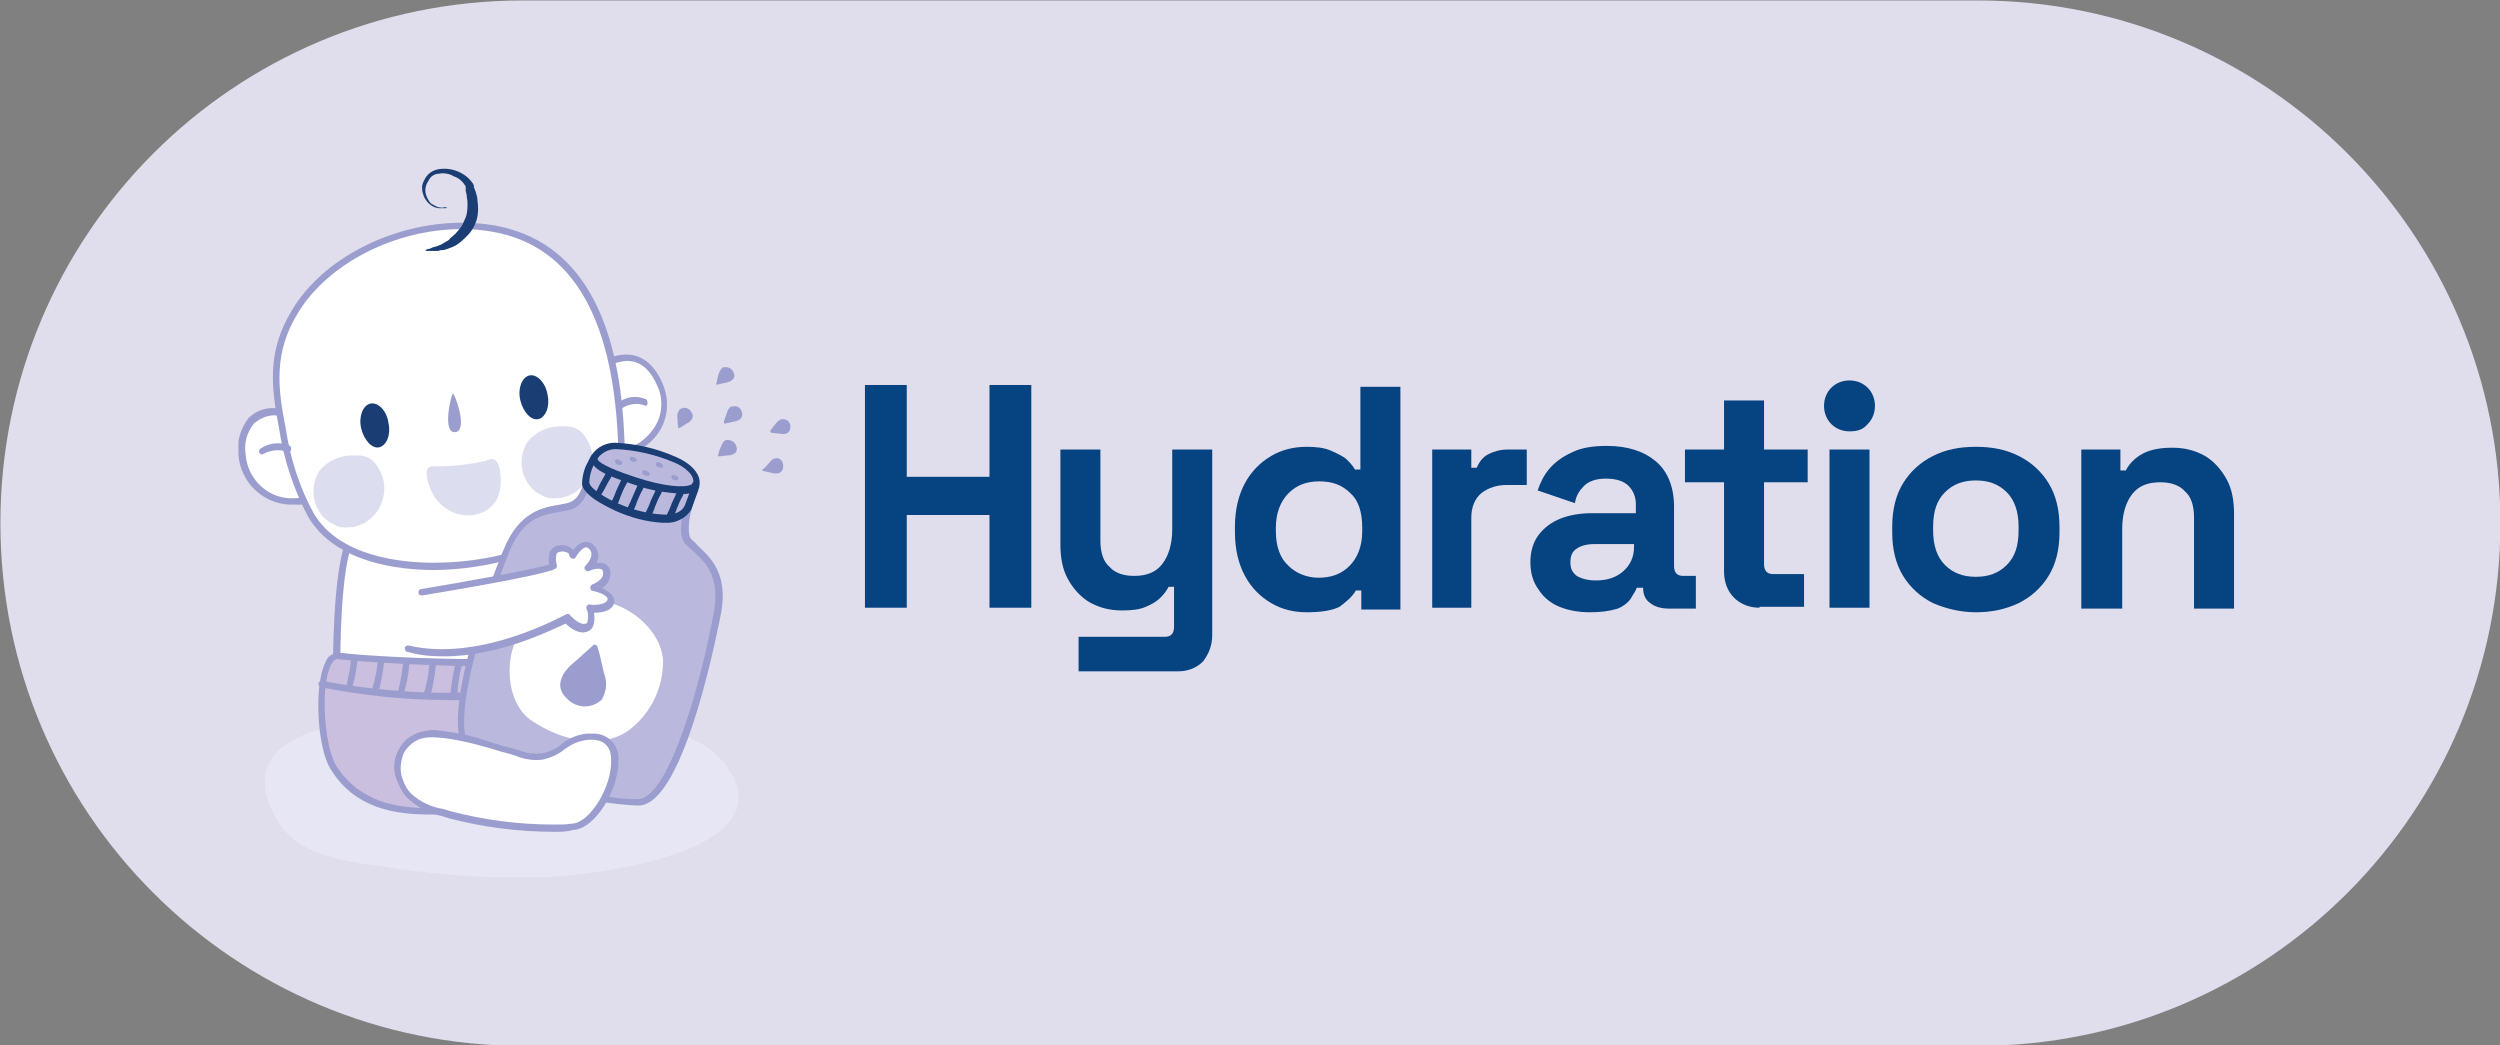 <?xml version="1.0" encoding="utf-8"?>
<!-- Generator: Adobe Illustrator 28.1.0, SVG Export Plug-In . SVG Version: 6.00 Build 0)  -->
<svg version="1.1" id="Livello_1" xmlns="http://www.w3.org/2000/svg" xmlns:xlink="http://www.w3.org/1999/xlink" x="0px" y="0px"
	 viewBox="0 0 275 115" style="enable-background:new 0 0 275 115;" xml:space="preserve">
<rect x="0" y="0" width="275" height="115" fill="#808080" stroke="none"/>
<style type="text/css">
	.st0{fill:#E0DDEC;}
	.st1{clip-path:url(#SVGID_00000130616683163921821490000010332634674303093133_);}
	.st2{fill:#E6E6F4;}
	.st3{fill:#FFFFFF;}
	.st4{fill:#9B9DCE;}
	.st5{fill:#CABFDF;}
	.st6{fill:#1A3D74;}
	.st7{fill:#DDDDF0;}
	.st8{fill:#BAB9DD;}
	.st9{fill:#064381;}
</style>
<g id="Raggruppa_1333" transform="translate(2073.744 -3263.551)">
	<path id="Rettangolo_948" class="st0" d="M-2016.2,3263.6h160c31.8,0,57.5,25.7,57.5,57.5l0,0c0,31.8-25.7,57.5-57.5,57.5h-160
		c-31.8,0-57.5-25.7-57.5-57.5l0,0C-2073.7,3289.3-2048,3263.6-2016.2,3263.6z"/>
	<g id="Le_Carezze" transform="translate(-2041.517 3282.051)">
		<g id="Carezze_icona" transform="translate(0 0)">
			<g>
				<g>
					<defs>
						<rect id="SVGID_1_" x="-6" y="0" width="60.8" height="78"/>
					</defs>
					<clipPath id="SVGID_00000181051576379537111400000005376555416455739562_">
						<use xlink:href="#SVGID_1_"  style="overflow:visible;"/>
					</clipPath>
					<g id="Raggruppa_1035" style="clip-path:url(#SVGID_00000181051576379537111400000005376555416455739562_);">
						<path id="Tracciato_1224" class="st2" d="M15.3,60.4c-3.5-0.1-7.1,0.2-10.6,0.9c-6.1,1.3-10.1,4.2-6.4,10.5
							c2.1,3.6,7,4.4,10.7,4.9c5.1,0.8,10.2,1.3,15.4,1.4c3.3,0,6.6-0.3,9.9-0.8c5-0.8,19.4-3.7,13.2-11.8c-4-5.2-12.9-3.9-18.5-4.3
							C27,61,21.3,60.4,15.3,60.4"/>
						<path id="Tracciato_1225" class="st3" d="M6.4,40.8c-1.8,3.3-1.6,14.9-1.6,14.9l23.4,0.2c0,0-0.5-10.9-2.2-15.5
							S8.2,37.4,6.4,40.8"/>
						<path id="Tracciato_1226" class="st4" d="M5.2,55.3l22.6,0.2c-0.1-2-0.7-11-2.2-15c-0.6-1.6-3.5-2.6-7.8-2.6
							c-5,0-10.2,1.4-11.1,3C5.2,43.8,5.2,53.4,5.2,55.3 M28.2,56.3L28.2,56.3L4.8,56.1c-0.2,0-0.4-0.2-0.4-0.4
							C4.4,55.2,4.3,44,6,40.6c1.1-2.1,6.9-3.4,11.7-3.4c2.2,0,7.4,0.3,8.5,3.1c1.7,4.6,2.3,15.2,2.3,15.6c0,0.1,0,0.2-0.1,0.3
							C28.4,56.3,28.3,56.3,28.2,56.3"/>
						<path id="Tracciato_1227" class="st5" d="M5,53.6c3.6,0.5,18,1.3,24.5,0.2c3-0.5,0.5,8.1-0.1,9.6c-1.6,3.5-3.4,6.9-7.8,7
							C15.5,70.6,8.4,72,4.5,66C2.6,63.1,2.5,53.3,5,53.6"/>
						<path id="Tracciato_1228" class="st4" d="M4.9,54c-0.2,0-0.5,0.2-0.7,0.6c-1.2,2.2-0.8,9,0.6,11.2c2.6,4,6.7,4.6,10.4,4.6
							c1.3,0,2.6-0.1,3.9-0.1c0.9,0,1.7-0.1,2.6-0.1c4.1-0.1,5.9-3.3,7.4-6.8c0.6-1.3,2.2-7.2,1.2-8.8c-0.1-0.2-0.4-0.4-0.7-0.3
							c-3.1,0.4-6.2,0.6-9.3,0.5C14.2,54.7,7.3,54.3,4.9,54L4.9,54z M15.2,71.1c-3.9,0-8.3-0.6-11-4.9c-1.6-2.4-1.9-9.5-0.6-11.9
							c0.2-0.6,0.7-0.9,1.3-1h0.2c2.4,0.3,9.1,0.7,15.2,0.7c3.1,0.1,6.1-0.1,9.2-0.5c0.6-0.1,1.1,0.1,1.4,0.6c1.3,2-0.7,8.5-1.1,9.5
							c-1.6,3.6-3.5,7.1-8.1,7.2c-0.8,0-1.7,0.1-2.6,0.1C17.8,71,16.5,71.1,15.2,71.1"/>
						<path id="Tracciato_1229" class="st4" d="M16.9,58.5c-4.6,0-9.2-0.5-13.8-1.4c-0.2,0-0.3-0.2-0.3-0.4s0.2-0.3,0.4-0.3
							c0.1,0,11.3,2.3,20.5,0.8c0.2,0,0.4,0.1,0.4,0.3s-0.1,0.4-0.3,0.4C21.6,58.4,19.3,58.6,16.9,58.5"/>
						<path id="Tracciato_1230" class="st3" d="M-0.1,27c0,0-5.9-1.8-5.6,4.5c0.2,4.9,6,6.2,8.5,4.4L-0.1,27z"/>
						<path id="Tracciato_1231" class="st4" d="M-1.8,27.2c-0.9-0.1-1.8,0.3-2.5,0.9c-0.8,1-1.1,2.2-0.9,3.4c0.2,2.8,2.6,5,5.4,4.8
							c0.8,0,1.6-0.2,2.3-0.6l-2.8-8.4C-0.8,27.2-1.3,27.2-1.8,27.2 M0.2,37c-3.2,0.2-6-2.3-6.2-5.5c-0.2-1.4,0.2-2.8,1.1-4
							c0.8-0.8,1.9-1.2,3-1.1c0.6,0,1.3,0.1,1.9,0.3c0.1,0,0.2,0.1,0.2,0.2l3,8.8c0.1,0.2,0,0.3-0.1,0.4C2.3,36.8,1.2,37.1,0.2,37"
							/>
						<path id="Tracciato_1232" class="st3" d="M33.2,22.2c0,0,4.9-4,7.2,1.7c1.8,4.3-2.2,7.7-5.4,7.4L33.2,22.2z"/>
						<path id="Tracciato_1233" class="st4" d="M35.4,31c1.7,0,3.3-0.9,4.3-2.4c0.9-1.3,1.1-3.1,0.4-4.6c-0.8-1.9-1.9-2.8-3.4-2.8
							c-1.1,0.1-2.2,0.5-3.1,1.1L35.4,31z M35.5,31.7c-0.2,0-0.3,0-0.5,0s-0.3-0.1-0.3-0.3l-1.9-9.1c0-0.1,0-0.3,0.1-0.4
							c1.1-0.8,2.4-1.4,3.8-1.4c1.2,0,2.9,0.6,4,3.3c0.7,1.7,0.6,3.7-0.5,5.3C39.2,30.6,37.4,31.6,35.5,31.7"/>
						<path id="Tracciato_1234" class="st3" d="M36.1,31.5c-0.1-9.9-2.4-22.8-14-24.9C13.6,5.1,4,9.4,0.1,15.8
							c-2.6,4.3-2.3,8.1-1.3,12.9c0.5,3.3,1.6,6.5,3.1,9.5c4,6.7,16,6.3,22.3,4.4C29.3,41,36.2,37.7,36.1,31.5"/>
						<path id="Tracciato_1235" class="st4" d="M18.6,6.7c-7.4,0-14.8,3.8-18.1,9.3c-2.6,4.3-2.2,8.1-1.3,12.6
							c0.5,3.3,1.5,6.5,3.1,9.4c2.8,4.7,9.5,5.4,13.2,5.4l0,0c2.9,0,5.9-0.4,8.7-1.2c5.3-1.7,11.7-4.9,11.6-10.7
							C35.5,16.8,30.9,8.6,22,7C20.9,6.8,19.7,6.7,18.6,6.7 M15.5,44.2L15.5,44.2c-3.9,0-10.8-0.8-13.8-5.8c-1.6-3-2.7-6.3-3.2-9.6
							c-0.9-4.7-1.4-8.6,1.4-13.2C3.3,9.9,11,6,18.6,6c1.2,0,2.4,0.1,3.6,0.3C31.5,8,36.3,16.4,36.5,31.5c0.1,6.3-6.5,9.6-12.1,11.4
							C21.5,43.7,18.5,44.2,15.5,44.2"/>
						<path id="Tracciato_1236" class="st6" d="M10.5,28c0.3,1.3-0.2,2.5-1,2.7s-1.7-0.8-2-2.1s0.2-2.5,1-2.7S10.3,26.6,10.5,28"/>
						<path id="Tracciato_1237" class="st6" d="M28,24.9c0.3,1.3-0.2,2.5-1,2.7s-1.7-0.8-2-2.1s0.2-2.5,1-2.7S27.8,23.6,28,24.9"/>
						<path id="Tracciato_1238" class="st4" d="M18,29c1.2-0.4-0.2-4.2-0.4-4.2S16.3,29.5,18,29"/>
						<path id="Tracciato_1239" class="st7" d="M6.5,31.6c-1.4,0-2.7,0.6-3.6,1.7c-1.2,1.9-0.7,4.5,1.2,5.7c0,0,0,0,0.1,0
							c0.5,0.4,1.2,0.6,1.8,0.5c0.3,0,0.6,0,0.9-0.1c2.3-0.6,3.6-3,3-5.3c-0.1-0.4-0.3-0.8-0.5-1.1c-0.4-0.8-1.1-1.3-2-1.4
							C7.1,31.6,6.8,31.6,6.5,31.6"/>
						<path id="Tracciato_1240" class="st7" d="M29.4,28.4c-1.4,0-2.7,0.6-3.6,1.7c-1.2,1.9-0.7,4.5,1.2,5.7c0,0,0,0,0.1,0
							c0.5,0.4,1.2,0.6,1.8,0.5c0.3,0,0.6,0,0.9-0.1c2.3-0.6,3.6-3,3-5.3c-0.1-0.4-0.3-0.8-0.5-1.1c-0.4-0.8-1.1-1.3-2-1.4
							C29.9,28.4,29.7,28.4,29.4,28.4"/>
						<path id="Tracciato_1241" class="st4" d="M36,26.4c-0.1,0-0.2-0.1-0.2-0.2c-0.1-0.2,0-0.4,0.1-0.5c0.9-0.6,1.9-0.7,2.9-0.3
							c0.2,0.1,0.2,0.3,0.2,0.5s-0.2,0.3-0.3,0.2c-0.8-0.3-1.7-0.2-2.5,0.3H36z"/>
						<path id="Tracciato_1242" class="st4" d="M-3.4,31.5c-0.1,0-0.2-0.1-0.3-0.2c-0.1-0.2,0-0.4,0.2-0.5c0.9-0.6,2.1-0.7,3.1-0.3
							c0.2,0.1,0.2,0.3,0.2,0.5c-0.1,0.2-0.2,0.3-0.4,0.2c-0.9-0.3-1.8-0.2-2.6,0.2L-3.4,31.5z"/>
						<path id="Tracciato_1243" class="st6" d="M14.6,9l0.2-0.1c0.2,0,0.4-0.1,0.6-0.2l0.4-0.1c0.2-0.1,0.3-0.1,0.5-0.2
							s0.3-0.2,0.5-0.3s0.4-0.2,0.5-0.4c0.4-0.3,0.7-0.6,1-1c0.2-0.2,0.3-0.4,0.4-0.6s0.2-0.5,0.3-0.7c0.2-0.5,0.2-1.1,0.2-1.6
							c0-0.3-0.1-0.6-0.1-0.9L19,2.5V2.4V2.3l0,0l0,0l0,0l0,0L19,2c-0.3-0.5-0.7-0.9-1.3-1.1c-0.5-0.3-1.1-0.4-1.6-0.3
							c-0.5,0-1,0.3-1.2,0.8c-0.3,0.4-0.4,0.9-0.3,1.4c0.1,0.4,0.3,0.8,0.6,1.1C15.4,4,15.7,4.2,16,4.3c0.2,0,0.4,0.1,0.6,0h0.2l0,0
							h0.1v0.1h-0.2c-0.2,0-0.5,0-0.7,0c-0.8-0.1-1.5-0.8-1.7-1.6c-0.1-0.3-0.1-0.5-0.1-0.8c0-0.1,0.1-0.3,0.1-0.4l0.1-0.2
							c0-0.1,0.1-0.1,0.1-0.2c0.3-0.6,0.9-1,1.6-1.1c1.4-0.2,2.9,0.4,3.7,1.6l0.1,0.2l0,0l0,0l0,0V2v0.1l0.2,0.5
							c0.1,0.3,0.2,0.7,0.2,1c0.1,0.7,0.1,1.4-0.1,2.1c-0.2,0.6-0.5,1.2-1,1.7c-0.4,0.4-0.8,0.8-1.3,1.1C17.5,8.7,17,8.9,16.6,9
							c-0.2,0-0.4,0-0.6,0.1c-0.2,0-0.3,0-0.5,0s-0.4,0-0.7,0h-0.2V9L14.6,9z"/>
						<path id="Tracciato_1244" class="st7" d="M21.9,32c-0.3,0-0.5,0.1-0.7,0.2c-1.8,0.4-3.6,0.6-5.4,0.6c-0.2,0-0.4,0-0.5,0l0,0
							c-0.7,0-0.8,1-0.2,2.4c0.6,1.7,2.2,2.9,4,3c0.3,0,0.7,0,1-0.1c3.1-0.7,2.9-3.8,2.6-5.2C22.5,32.3,22.3,32,21.9,32"/>
						<path id="Tracciato_1245" class="st8" d="M46.8,48.8c0.9-5-2-6.4-3.2-7.7c-0.9-1,0.1-4.2,0.1-4.2l-5.5-1.6h-0.1l-5.8-1
							c0,0-0.2,2.6-1.9,3c-1.8,0.4-4.9,0.1-6.8,4.8s-7.4,19.9-4,22.2c2.7,1.9,7.2,3.2,8.9,3.7s6.2,1.8,9.5,1.7
							C42.2,69.6,45.8,53.9,46.8,48.8"/>
						<path id="Tracciato_1246" class="st4" d="M32.6,34.7c-0.1,0.8-0.6,2.5-2.2,2.9c-0.3,0.1-0.6,0.1-1,0.2
							c-1.8,0.3-4.1,0.6-5.6,4.4c-3,7.4-6.8,19.9-4,21.8c2.6,1.8,7.1,3.2,8.8,3.7s6.2,1.8,9.4,1.7c3.3-0.1,6.9-12.7,8.3-20.6
							c0.7-4-1-5.5-2.3-6.7c-0.3-0.2-0.5-0.5-0.8-0.7c-0.9-1-0.4-3.2-0.1-4.2L38,35.6L32.6,34.7z M37.6,70.1
							c-3.1-0.2-6.2-0.7-9.2-1.7c-1.8-0.5-6.3-1.9-9-3.8c-4.2-2.9,3.4-21.9,3.8-22.7c1.7-4.2,4.4-4.6,6.2-4.9
							c0.3-0.1,0.7-0.1,0.9-0.2c1.5-0.4,1.7-2.6,1.7-2.7c0-0.2,0.2-0.4,0.4-0.3l0,0l5.9,1.1l5.5,1.6c0.2,0.1,0.3,0.3,0.2,0.5l0,0
							c-0.4,1.1-0.7,3.2-0.2,3.8c0.2,0.2,0.5,0.4,0.7,0.7c1.3,1.2,3.4,3,2.6,7.4c-0.2,0.9-3.9,21-9,21.2
							C38,70.1,37.8,70.1,37.6,70.1"/>
						<path id="Tracciato_1247" class="st8" d="M32.3,34.7c0.2,1.1,2.5,2.2,3.4,2.6c1.6,0.7,3.3,1.1,5,1.3c1.3,0.1,2.4-0.4,2.7-1.2
							s0.7-1.8,0.9-2.3s0,0,0,0c0.6-1.2-1-2.5-2.2-3c-2.1-0.9-4.4-1.4-6.7-1.5c-1.1,0-2,0.6-2.5,1.6C32.5,32.9,32.3,33.8,32.3,34.7"
							/>
						<path id="Tracciato_1248" class="st6" d="M35.5,30.9c-0.9,0-1.7,0.5-2.2,1.3l-0.2,0.4c-0.3,0.6-0.5,1.3-0.5,2
							c0.1,0.7,2,1.8,3.2,2.3c1.6,0.7,3.2,1.1,4.9,1.2c1.2,0.1,2.1-0.3,2.4-1c0.3-0.8,0.6-1.6,0.8-2.2l0,0v-0.1l0.1-0.1
							c0.3-0.9-1-1.9-2-2.3C39.9,31.5,37.7,31,35.5,30.9 M40.9,39L40.9,39c-0.1,0-0.2,0-0.3,0c-1.8-0.1-3.5-0.6-5.1-1.3
							c-0.1-0.1-3.4-1.4-3.7-2.9c0-0.8,0.2-1.7,0.6-2.4l0.2-0.4c0.5-1.1,1.6-1.8,2.8-1.8c2.3,0.1,4.6,0.6,6.8,1.6
							c1.2,0.5,2.8,1.7,2.5,3.1c0,0.1,0,0.3-0.1,0.4v0.1c-0.2,0.5-0.5,1.4-0.8,2.2C43.2,38.5,42.1,39.1,40.9,39"/>
						<path id="Tracciato_1249" class="st6" d="M42.6,35.8c-1.7-0.1-3.5-0.4-5.1-1l-0.3-0.1c-2.4-0.8-4.6-1.6-4.4-2.9
							c0-0.2,0.2-0.3,0.4-0.3s0.3,0.2,0.3,0.4c-0.1,0.4,1.2,1.1,3.9,2l0.3,0.1c3,1,5.4,1.2,6.1,0.8c0.1,0,0.1-0.1,0.1-0.1
							c0.1-0.2,0.3-0.3,0.5-0.3c0.2,0.1,0.3,0.3,0.3,0.5c-0.1,0.3-0.3,0.5-0.5,0.6C43.8,35.8,43.2,35.9,42.6,35.8"/>
						<path id="Tracciato_1250" class="st4" d="M42.1,33.8c-0.6-0.3-0.6,0.4-0.2,0.5C42.5,34.5,42.6,34,42.1,33.8"/>
						<path id="Tracciato_1251" class="st4" d="M40.4,32.4c-0.6-0.3-0.6,0.4-0.2,0.5C40.8,33.1,40.9,32.7,40.4,32.4"/>
						<path id="Tracciato_1252" class="st4" d="M38.9,33.3c-0.6-0.3-0.6,0.4-0.2,0.5C39.4,34,39.4,33.5,38.9,33.3"/>
						<path id="Tracciato_1253" class="st4" d="M37.5,31.8c-0.6-0.3-0.6,0.4-0.1,0.5C37.9,32.4,38,32,37.5,31.8"/>
						<path id="Tracciato_1254" class="st4" d="M35.9,32.1c-0.6-0.3-0.6,0.4-0.2,0.5C36.3,32.8,36.4,32.3,35.9,32.1"/>
						<path id="Tracciato_1255" class="st6" d="M41.5,38.7h-0.2c-0.2-0.1-0.3-0.3-0.2-0.5l0,0c0.1-0.3,0.3-0.6,0.4-0.9
							c0.2-0.6,0.5-1.1,0.7-1.6c0.1-0.2,0.3-0.3,0.5-0.2s0.3,0.3,0.2,0.5l0,0c-0.3,0.5-0.5,1-0.7,1.5c-0.1,0.4-0.3,0.7-0.4,1
							C41.8,38.6,41.6,38.6,41.5,38.7"/>
						<path id="Tracciato_1256" class="st6" d="M39.2,38.4H39c-0.2-0.1-0.3-0.3-0.2-0.5l0,0c0.1-0.3,0.3-0.6,0.4-0.9
							c0.2-0.6,0.5-1.1,0.7-1.6c0.1-0.2,0.3-0.2,0.5-0.1c0.2,0.1,0.2,0.3,0.1,0.5c-0.3,0.5-0.5,1-0.7,1.5c-0.1,0.4-0.3,0.7-0.4,1
							C39.5,38.3,39.4,38.4,39.2,38.4"/>
						<path id="Tracciato_1257" class="st6" d="M37.2,37.9H37c-0.2-0.1-0.3-0.3-0.2-0.5l0,0c0.1-0.3,0.3-0.6,0.4-0.9
							c0.2-0.5,0.5-1.1,0.7-1.6c0.1-0.2,0.3-0.2,0.5-0.1c0.2,0.1,0.2,0.3,0.1,0.5c-0.3,0.5-0.5,1-0.7,1.5c-0.1,0.4-0.3,0.7-0.4,1
							C37.4,37.8,37.3,37.9,37.2,37.9"/>
						<path id="Tracciato_1258" class="st6" d="M35.4,37.3h-0.2C35,37.2,34.9,37,35,36.8l0,0c0.1-0.3,0.3-0.6,0.4-0.9
							c0.2-0.6,0.5-1.1,0.7-1.6c0.1-0.2,0.3-0.2,0.5-0.1c0.2,0.1,0.2,0.3,0.1,0.5l0,0c-0.3,0.5-0.5,1-0.7,1.5
							c-0.1,0.4-0.3,0.7-0.4,1C35.7,37.2,35.6,37.3,35.4,37.3"/>
						<path id="Tracciato_1259" class="st6" d="M33.6,36.3h-0.2c-0.2-0.1-0.3-0.3-0.2-0.5l0,0c0.1-0.2,0.2-0.3,0.3-0.5
							c0.2-0.5,0.5-1,0.9-1.7c0.1-0.2,0.3-0.2,0.5-0.1c0.2,0.1,0.2,0.3,0.1,0.5l0,0c-0.4,0.6-0.6,1.1-0.9,1.6
							c-0.1,0.2-0.2,0.3-0.3,0.5C33.9,36.2,33.7,36.3,33.6,36.3"/>
						<path id="Tracciato_1260" class="st3" d="M34.4,47.7c-3.3-0.7-8.6,1.2-10,4.5c-1.1,2.7-0.7,6.9,1.9,8.6c3,2,7.2,3.2,10.4,1.2
							c2.6-1.8,4.1-4.9,4-8C40.4,50.9,37.3,48.3,34.4,47.7"/>
						<path id="Tracciato_1261" class="st3" d="M30.3,56.7c-0.1,0-0.3-0.1-0.3-0.2c0-0.1,0.1-0.3,0.2-0.3l0,0c0,0,4.6-0.3,7.5-2.2
							c0.1-0.1,0.3,0,0.3,0.1c0.1,0.1,0,0.3-0.1,0.3C35.1,56.3,30.5,56.7,30.3,56.7L30.3,56.7z"/>
						<path id="Tracciato_1262" class="st3" d="M14.2,46.7c0,0,12.8-2.1,14.5-2.9c0,0-0.6-1.8,0.7-2c1.3-0.2,1.4,0.8,1.4,0.8
							s1.1-2,2.1-1s-0.4,2.3-0.4,2.3s1.8-0.9,2.1,0.4s-1.5,1.8-1.5,1.8s2.2,0.5,1.8,1.5s-2.3,0.7-2.3,0.7s0.6,1.8-0.4,2.1
							s-2.1-1-2.1-1s-9.3,5.5-17.5,3.5L14.2,46.7z"/>
						<path id="Tracciato_1263" class="st4" d="M16.6,53.7c-1.3,0-2.7-0.1-4-0.5c-0.2,0-0.3-0.2-0.3-0.4s0.2-0.3,0.4-0.3l0,0
							c8,1.9,17.2-3.4,17.3-3.4c0.2-0.1,0.4-0.1,0.5,0.1c0.3,0.3,1.1,1.1,1.7,0.9c0.1,0,0.2-0.1,0.2-0.2c0.1-0.5,0.1-1-0.1-1.4
							c-0.1-0.2,0-0.4,0.2-0.5c0.1,0,0.1,0,0.2,0c0.5,0.1,1.7,0,1.9-0.5c0-0.1,0-0.1,0-0.2c-0.2-0.4-1.1-0.7-1.6-0.8
							c-0.2,0-0.3-0.2-0.3-0.4c0-0.1,0.1-0.2,0.2-0.3c0,0,1.4-0.5,1.2-1.4c0-0.1-0.1-0.3-0.2-0.3c-0.5-0.1-0.9,0-1.3,0.2
							c-0.2,0.1-0.4,0-0.5-0.2c-0.1-0.1,0-0.3,0.1-0.4c0,0,1.1-1.1,0.4-1.8c-0.1-0.1-0.2-0.2-0.4-0.2c-0.4,0.1-0.9,0.7-1.1,1.1
							C31,43,30.8,43,30.6,42.9c-0.1-0.1-0.2-0.2-0.2-0.3s-0.1-0.3-0.2-0.3c-0.2-0.1-0.5-0.2-0.8-0.1c-0.2,0-0.3,0.1-0.4,0.2
							c-0.1,0.4-0.1,0.8,0,1.2c0.1,0.2,0,0.4-0.2,0.5c-1.7,0.8-14,2.8-14.6,2.9c-0.2,0-0.4-0.1-0.4-0.3s0.1-0.4,0.3-0.4
							c4.2-0.7,12.1-2.1,14.1-2.7c-0.1-0.5-0.1-1,0.1-1.5c0.2-0.3,0.6-0.6,0.9-0.6c0.5-0.1,1,0,1.4,0.3l0.2,0.2
							c0.3-0.4,0.8-0.8,1.3-0.9c0.4,0,0.8,0.1,1,0.4c0.3,0.3,0.5,0.7,0.5,1.1c0,0.3-0.1,0.5-0.2,0.8c0.3,0,0.6,0,0.9,0.1
							c0.3,0.2,0.6,0.5,0.6,0.8c0.1,0.7-0.2,1.5-0.9,1.9c0.5,0.2,0.9,0.5,1.2,0.9c0.1,0.2,0.2,0.5,0.1,0.8c-0.3,0.9-1.5,1-2.2,1
							c0.1,0.5,0.1,1-0.1,1.5c-0.1,0.3-0.4,0.5-0.7,0.6c-0.9,0.3-1.9-0.5-2.3-0.9C28.8,50.6,22.9,53.7,16.6,53.7"/>
						<path id="Tracciato_1264" class="st3" d="M11.8,67.5c-0.9-1.9-0.1-4.1,1.8-4.9c0.2-0.1,0.4-0.2,0.6-0.2c2.5-0.7,7,1.2,9.4,1.8
							c1.5,0.4,2.7,1,4.1,0.6c1.9-0.5,2.4-1.9,4.6-2.1c6-0.7,1.9,9.7-1.6,9.9c-4.6,0.2-9.2-0.3-13.6-1.4c-1.5-0.4-3.3-0.9-4.3-2
							C12.4,68.7,12,68.1,11.8,67.5"/>
						<path id="Tracciato_1265" class="st4" d="M15.5,62.6c-0.4,0-0.8,0-1.2,0.1c-0.9,0.2-1.6,0.8-2.1,1.6c-0.4,1-0.5,2.1-0.1,3
							c0.2,0.6,0.5,1.1,0.9,1.5c1,0.9,2.2,1.5,3.6,1.7c0.2,0.1,0.4,0.1,0.6,0.2c3.8,1,7.6,1.5,11.5,1.5c0.7,0,1.4,0,2-0.1
							c2-0.1,4.4-4.1,4.3-7c0-1.6-0.9-2.4-2.7-2.2c-0.9,0.1-1.7,0.5-2.4,1c-0.6,0.5-1.4,0.9-2.2,1.1c-0.3,0.1-0.6,0.1-1,0.1
							c-0.8,0-1.6-0.2-2.3-0.5c-0.3-0.1-0.7-0.2-1-0.3c-0.6-0.1-1.3-0.4-2.1-0.6C19.5,63.2,17.5,62.7,15.5,62.6 M28.8,73
							c-4,0-7.9-0.5-11.7-1.5c-0.2-0.1-0.4-0.1-0.6-0.2c-1.5-0.3-2.8-1-3.9-2c-0.5-0.5-0.8-1.1-1.1-1.8c-0.5-1-0.5-2.4,0.1-3.5
							c0.5-1,1.4-1.7,2.5-2c0.4-0.1,0.9-0.2,1.4-0.2c2.1,0.2,4.2,0.6,6.1,1.3c0.8,0.2,1.5,0.5,2.1,0.6c0.4,0.1,0.7,0.2,1.1,0.3
							c0.9,0.4,1.9,0.5,2.9,0.3c0.7-0.2,1.4-0.5,1.9-1c0.8-0.6,1.7-1,2.7-1.1c0.2,0,0.4,0,0.6,0c1.5-0.1,2.8,1,2.9,2.5
							c0,0.1,0,0.3,0,0.4c0.1,3.1-2.5,7.6-5,7.7C30.1,73,29.5,73,28.8,73"/>
						<path id="Tracciato_1266" class="st4" d="M6.2,57.4L6.2,57.4c-0.3-0.1-0.4-0.3-0.3-0.5c0.2-1,0.4-1.9,0.5-2.9
							c0-0.2,0.2-0.4,0.4-0.3c0.2,0,0.4,0.2,0.3,0.4l0,0c-0.1,1-0.3,2.1-0.6,3.1C6.5,57.3,6.4,57.4,6.2,57.4"/>
						<path id="Tracciato_1267" class="st4" d="M9,57.8H8.9c-0.2-0.1-0.3-0.3-0.2-0.5c0.3-0.9,0.5-1.9,0.6-2.9
							c0-0.2,0.2-0.4,0.4-0.3c0.2,0,0.4,0.2,0.3,0.4c-0.1,1-0.3,2.1-0.6,3.1C9.3,57.7,9.2,57.8,9,57.8"/>
						<path id="Tracciato_1268" class="st4" d="M11.8,58.2h-0.1c-0.2-0.1-0.3-0.3-0.2-0.5l0,0c0.3-1,0.5-2.1,0.6-3.2
							c0-0.2,0.2-0.4,0.4-0.3c0.2,0,0.4,0.2,0.3,0.4l0,0c-0.1,1.1-0.3,2.3-0.7,3.4C12.1,58.1,11.9,58.2,11.8,58.2"/>
						<path id="Tracciato_1269" class="st4" d="M14.7,58.3h-0.1c-0.2-0.1-0.3-0.3-0.2-0.5l0,0c0.3-1,0.5-2.1,0.6-3.1
							c0-0.2,0.2-0.4,0.4-0.3c0.2,0,0.3,0.2,0.3,0.4c-0.1,1.1-0.3,2.2-0.6,3.3C15,58.2,14.9,58.3,14.7,58.3"/>
						<path id="Tracciato_1270" class="st4" d="M17.7,58.4L17.7,58.4c-0.2,0-0.4-0.2-0.4-0.4l0,0c0.1-1.2,0.3-2.4,0.6-3.6
							c0-0.2,0.2-0.3,0.4-0.3c0.2,0,0.3,0.2,0.3,0.4v0.1c-0.3,1.1-0.5,2.3-0.5,3.4C18.1,58.3,17.9,58.4,17.7,58.4"/>
						<path id="Tracciato_1271" class="st4" d="M46.7,23.8l0.9-0.2c0,0,1.2-0.2,0.9-1c-0.1-0.5-0.6-0.8-1.1-0.7h-0.1
							c-0.1,0.1-0.3,0.2-0.5,0.8c-0.1,0.4-0.2,0.8-0.2,0.9C46.5,23.8,46.5,23.8,46.7,23.8C46.6,23.8,46.6,23.8,46.7,23.8"/>
						<path id="Tracciato_1272" class="st4" d="M47.5,28.1l0.9-0.2c0,0,1.2-0.1,1-1c-0.1-0.5-0.5-0.8-1-0.7h-0.1
							c-0.1,0-0.4,0.1-0.6,0.8c-0.1,0.4-0.3,0.7-0.3,0.9C47.4,28,47.4,28.1,47.5,28.1L47.5,28.1"/>
						<path id="Tracciato_1273" class="st4" d="M42.5,28.6l0.8-0.5c0,0,1.1-0.5,0.5-1.3c-0.2-0.4-0.8-0.6-1.2-0.3c0,0-0.1,0-0.1,0.1
							c-0.2,0.3-0.3,0.6-0.2,0.9c0,0.5,0,0.8,0.1,1C42.3,28.6,42.3,28.6,42.5,28.6C42.4,28.6,42.4,28.6,42.5,28.6"/>
						<path id="Tracciato_1274" class="st4" d="M52.6,29.1l0.9,0.1c0,0,1.1,0.3,1.2-0.6c0.1-0.5-0.2-0.9-0.7-1h-0.1
							c-0.1,0-0.4,0-0.8,0.5c-0.3,0.4-0.5,0.6-0.6,0.8C52.5,29,52.5,29,52.6,29.1L52.6,29.1"/>
						<path id="Tracciato_1275" class="st4" d="M51.7,33.3l0.9,0.2c0,0,1.1,0.4,1.3-0.5c0.1-0.5-0.1-1-0.6-1.1h-0.1
							c-0.3,0-0.6,0.2-0.8,0.5c-0.3,0.3-0.5,0.6-0.7,0.7C51.6,33.2,51.6,33.3,51.7,33.3L51.7,33.3"/>
						<path id="Tracciato_1276" class="st4" d="M33,52.5l-2,1.8c0,0-2.9,2.1-0.9,4c1,1.1,2.6,1.2,3.7,0.3c0.1-0.1,0.2-0.1,0.2-0.2
							c0.5-0.9,0.6-1.9,0.2-2.9c-0.3-1.3-0.5-2.3-0.7-2.8c0-0.2-0.2-0.3-0.4-0.3C33.1,52.4,33.1,52.4,33,52.5"/>
						<path id="Tracciato_1277" class="st4" d="M46.9,31.7l0.9-0.1c0,0,1.2,0,1-0.9c-0.1-0.5-0.5-0.8-1-0.8h-0.1
							c-0.1,0-0.4,0.1-0.6,0.7c-0.2,0.4-0.3,0.7-0.3,0.9C46.7,31.6,46.7,31.7,46.9,31.7C46.8,31.7,46.8,31.7,46.9,31.7"/>
					</g>
				</g>
			</g>
		</g>
	</g>
	<g>
		<path class="st9" d="M-1978.6,3330.4v-24.5h4.6v10.1h9.1v-10.1h4.6v24.5h-4.6v-10.2h-9.1v10.2H-1978.6z"/>
		<path class="st9" d="M-1955.1,3337.4v-3.8h9.5c0.7,0,1-0.4,1-1.1v-4.4h-0.6c-0.2,0.4-0.5,0.8-0.9,1.2c-0.4,0.4-0.9,0.7-1.6,1
			c-0.7,0.3-1.5,0.4-2.6,0.4c-1.4,0-2.5-0.3-3.6-0.9c-1-0.6-1.8-1.5-2.4-2.6s-0.8-2.4-0.8-3.8v-10.4h4.4v10c0,1.3,0.3,2.3,1,2.9
			c0.6,0.7,1.6,1,2.7,1c1.4,0,2.4-0.4,3.1-1.3c0.7-0.9,1.1-2.2,1.1-3.8v-8.8h4.4v20.4c0,1.2-0.4,2.1-1,2.9c-0.7,0.7-1.6,1.1-2.8,1.1
			H-1955.1z"/>
		<path class="st9" d="M-1930,3330.9c-1.4,0-2.7-0.3-3.9-1c-1.2-0.7-2.2-1.7-2.9-3s-1.1-2.9-1.1-4.8v-0.6c0-1.9,0.4-3.5,1.1-4.8
			s1.7-2.3,2.9-3s2.5-1,3.9-1c1,0,1.9,0.1,2.6,0.4s1.3,0.6,1.7,0.9c0.4,0.4,0.8,0.8,1,1.2h0.6v-9.1h4.4v24.5h-4.3v-2.1h-0.6
			c-0.4,0.7-1,1.2-1.8,1.8C-1927.2,3330.7-1928.4,3330.9-1930,3330.9z M-1928.7,3327.1c1.4,0,2.5-0.4,3.4-1.3
			c0.9-0.9,1.4-2.2,1.4-3.8v-0.4c0-1.7-0.4-3-1.3-3.8c-0.9-0.9-2-1.3-3.4-1.3c-1.4,0-2.5,0.4-3.4,1.3c-0.9,0.9-1.4,2.2-1.4,3.8v0.4
			c0,1.7,0.5,3,1.4,3.8C-1931.2,3326.6-1930,3327.1-1928.7,3327.1z"/>
		<path class="st9" d="M-1916.2,3330.4v-17.4h4.3v2h0.6c0.3-0.7,0.7-1.2,1.3-1.5c0.6-0.3,1.3-0.5,2.1-0.5h2.1v3.9h-2.2
			c-1.1,0-2,0.3-2.8,0.9c-0.7,0.6-1.1,1.5-1.1,2.7v9.9H-1916.2z"/>
		<path class="st9" d="M-1898.9,3330.9c-1.2,0-2.3-0.2-3.3-0.6c-1-0.4-1.8-1.1-2.3-1.9c-0.6-0.8-0.9-1.8-0.9-3c0-1.2,0.3-2.2,0.9-3
			c0.6-0.8,1.4-1.4,2.4-1.8c1-0.4,2.2-0.6,3.5-0.6h4.8v-1c0-0.8-0.3-1.5-0.8-2c-0.5-0.5-1.3-0.8-2.5-0.8c-1.1,0-1.9,0.3-2.4,0.8
			s-0.9,1.1-1,1.9l-4.1-1.4c0.3-0.9,0.7-1.7,1.3-2.4c0.6-0.7,1.4-1.3,2.5-1.8c1-0.5,2.3-0.7,3.8-0.7c2.3,0,4.1,0.6,5.4,1.7
			s2,2.8,2,5v6.5c0,0.7,0.3,1.1,1,1.1h1.4v3.6h-2.9c-0.9,0-1.6-0.2-2.1-0.6c-0.6-0.4-0.8-1-0.8-1.7v0h-0.7c-0.1,0.3-0.3,0.6-0.6,1.1
			c-0.3,0.5-0.8,0.9-1.5,1.2C-1896.8,3330.8-1897.7,3330.9-1898.9,3330.9z M-1898.2,3327.4c1.2,0,2.2-0.3,3-1
			c0.8-0.7,1.2-1.6,1.2-2.7v-0.3h-4.4c-0.8,0-1.5,0.2-1.9,0.5c-0.5,0.3-0.7,0.8-0.7,1.5s0.2,1.1,0.7,1.5
			C-1899.8,3327.2-1899.1,3327.4-1898.2,3327.4z"/>
		<path class="st9" d="M-1880.2,3330.4c-1.1,0-2.1-0.4-2.8-1.1s-1.1-1.7-1.1-2.9v-9.8h-4.3v-3.6h4.3v-5.4h4.4v5.4h4.8v3.6h-4.8v9
			c0,0.7,0.3,1.1,1,1.1h3.4v3.6H-1880.2z"/>
		<path class="st9" d="M-1870.3,3311c-0.8,0-1.5-0.3-2-0.8c-0.5-0.5-0.8-1.2-0.8-2c0-0.8,0.3-1.5,0.8-2c0.5-0.5,1.2-0.8,2-0.8
			c0.8,0,1.5,0.3,2,0.8c0.5,0.5,0.8,1.2,0.8,2c0,0.8-0.3,1.5-0.8,2C-1868.8,3310.8-1869.4,3311-1870.3,3311z M-1872.5,3330.4v-17.4
			h4.4v17.4H-1872.5z"/>
		<path class="st9" d="M-1856.4,3330.9c-1.7,0-3.3-0.4-4.7-1c-1.4-0.7-2.5-1.7-3.3-3c-0.8-1.3-1.2-2.9-1.2-4.8v-0.6
			c0-1.9,0.4-3.5,1.2-4.8s1.9-2.3,3.3-3s2.9-1,4.7-1s3.3,0.3,4.7,1c1.4,0.7,2.5,1.7,3.3,3c0.8,1.3,1.2,2.9,1.2,4.8v0.6
			c0,1.9-0.4,3.5-1.2,4.8c-0.8,1.3-1.9,2.3-3.3,3C-1853.2,3330.6-1854.7,3330.9-1856.4,3330.9z M-1856.4,3327c1.4,0,2.5-0.4,3.4-1.3
			c0.9-0.9,1.3-2.1,1.3-3.8v-0.4c0-1.6-0.4-2.9-1.3-3.8s-2-1.3-3.4-1.3c-1.4,0-2.5,0.4-3.4,1.3s-1.3,2.1-1.3,3.8v0.4
			c0,1.6,0.4,2.9,1.3,3.8S-1857.8,3327-1856.4,3327z"/>
		<path class="st9" d="M-1844.8,3330.4v-17.4h4.3v2.3h0.6c0.3-0.6,0.8-1.2,1.6-1.7c0.8-0.5,1.9-0.8,3.5-0.8c1.4,0,2.5,0.3,3.6,0.9
			c1,0.6,1.8,1.5,2.4,2.6c0.6,1.1,0.8,2.4,0.8,3.8v10.4h-4.4v-10c0-1.3-0.3-2.3-1-2.9c-0.6-0.7-1.6-1-2.7-1c-1.4,0-2.4,0.4-3.1,1.3
			c-0.7,0.9-1.1,2.2-1.1,3.8v8.8H-1844.8z"/>
	</g>
</g>
</svg>
